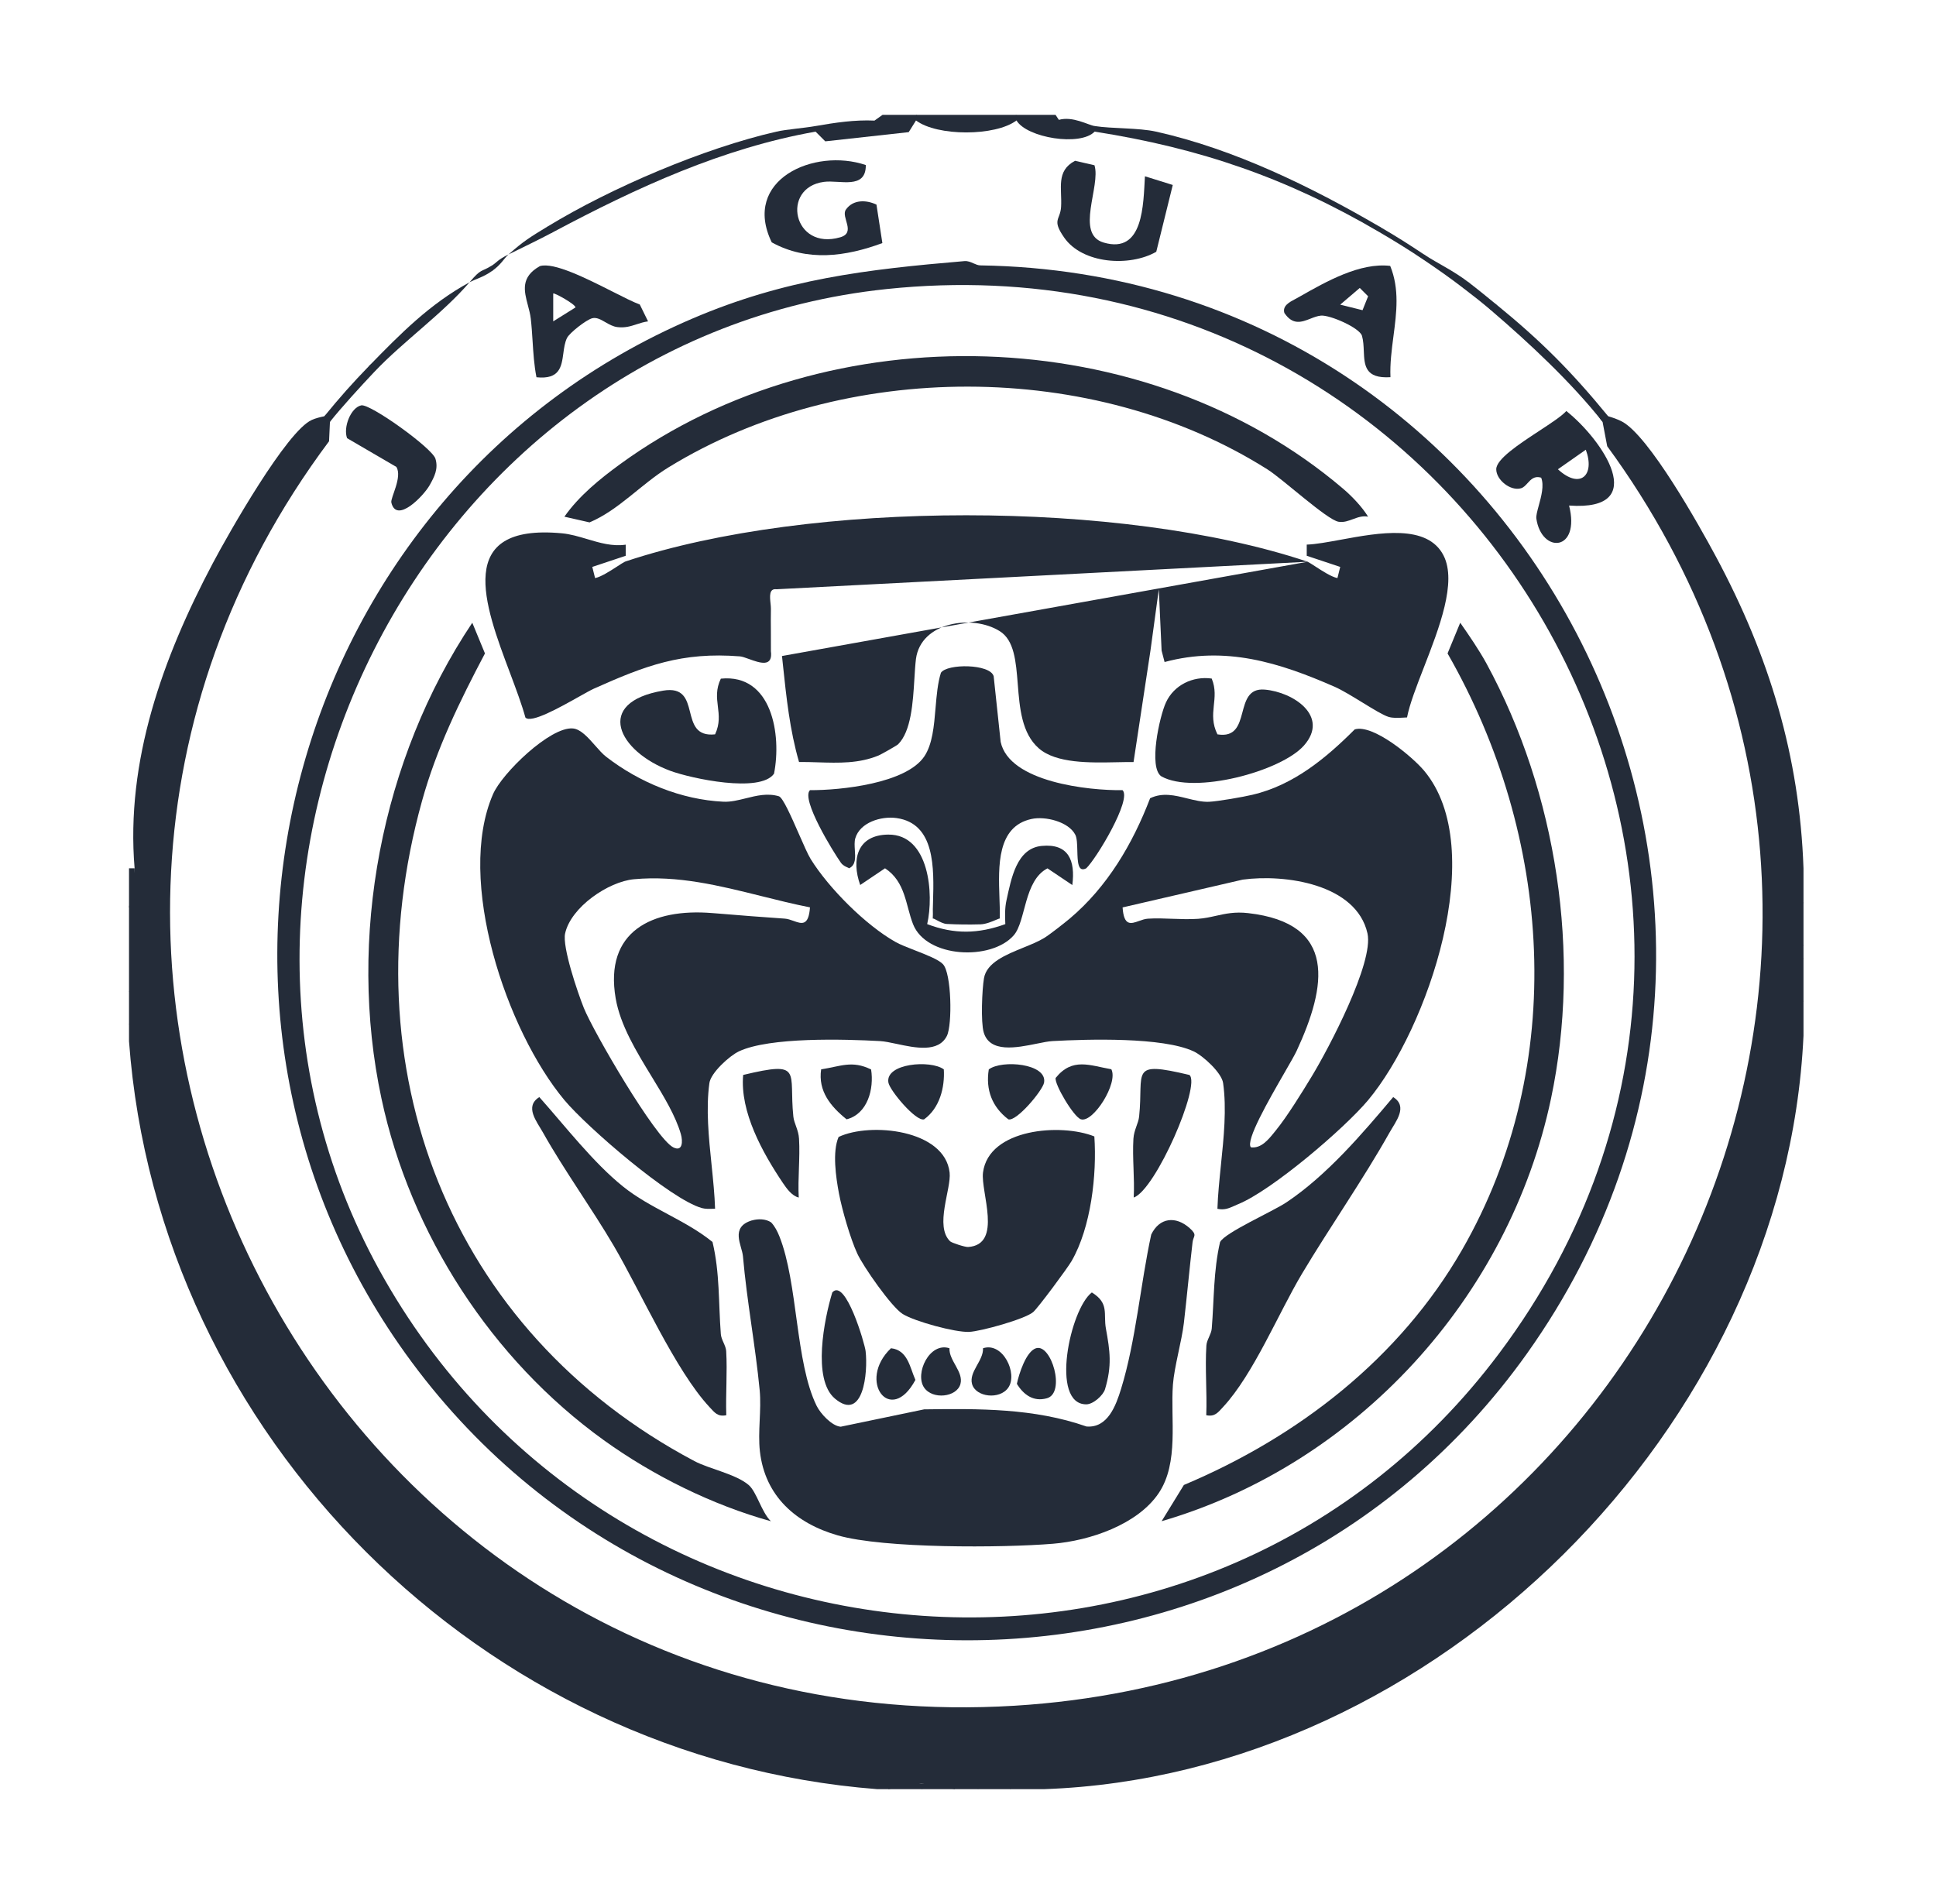 <svg width="61" height="60" viewBox="0 0 61 60" fill="none" xmlns="http://www.w3.org/2000/svg">
<path d="M10.396 13.293L10.368 13.905C-2.294 30.849 10.562 55.049 31.959 53.752C51.749 52.555 62.388 30.091 50.64 14.061L50.494 13.293C50.278 13.048 50.371 12.953 50.67 13.117C50.821 13.161 50.969 13.212 51.106 13.284C51.953 13.732 53.522 16.525 54.071 17.549C55.752 20.686 56.702 23.836 56.825 27.362V28.417C56.679 28.836 56.675 29.407 56.825 29.824V30.176C56.679 30.594 56.675 31.166 56.825 31.583V32.638C56.25 44.991 45.211 55.944 32.907 56.38H31.852C31.539 56.237 31.11 56.236 30.797 56.38H30.093C29.736 56.317 29.385 56.259 29.038 56.204C28.69 56.257 28.338 56.317 27.983 56.38H27.631C15.213 55.414 4.987 45.272 4.065 32.814V32.286C4.208 31.973 4.209 31.544 4.065 31.231V28.593C4.13 28.178 4.188 27.768 4.241 27.362C3.958 23.975 5.131 20.725 6.701 17.756C7.217 16.78 9.037 13.581 9.825 13.233C9.95 13.178 10.083 13.145 10.22 13.117C10.469 12.883 10.558 12.982 10.396 13.293Z" fill="#242C39"/>
<path d="M28.862 3.62C29.015 3.669 29.013 3.729 28.862 3.796L28.632 4.164L26.003 4.454L25.697 4.148C25.544 4.098 25.545 4.039 25.697 3.972C26.31 3.865 26.929 3.771 27.554 3.8L27.807 3.62H28.862Z" fill="#242C39"/>
<path d="M33.259 3.62L33.363 3.777C33.797 3.652 34.284 3.94 34.49 3.972C34.643 4.021 34.641 4.081 34.49 4.148C34.04 4.619 32.355 4.345 32.028 3.796C31.875 3.747 31.877 3.687 32.028 3.62H33.259Z" fill="#242C39"/>
<path d="M32.028 3.62V3.796C31.363 4.299 29.525 4.299 28.862 3.796V3.62H32.028Z" fill="#242C39"/>
<path d="M56.825 29.824L56.668 29.72C56.63 29.323 56.63 28.917 56.668 28.521L56.825 28.417V29.824Z" fill="#242C39"/>
<path d="M56.825 31.583L56.668 31.479C56.63 31.082 56.63 30.675 56.668 30.28L56.825 30.176V31.583Z" fill="#242C39"/>
<path d="M4.065 28.593V27.362H4.241C4.218 27.772 4.327 28.224 4.157 28.593H4.065Z" fill="#242C39"/>
<path d="M4.065 32.286V31.231L4.222 31.335C4.262 31.614 4.262 31.903 4.222 32.184L4.065 32.288V32.286Z" fill="#242C39"/>
<path d="M31.852 56.38H30.797L30.901 56.223C31.18 56.183 31.469 56.183 31.75 56.223L31.854 56.38H31.852Z" fill="#242C39"/>
<path d="M29.038 56.204C29.191 56.253 29.189 56.313 29.038 56.38H27.983L28.087 56.223C28.403 56.179 28.723 56.204 29.038 56.204Z" fill="#242C39"/>
<path d="M30.093 56.38H29.038V56.204C29.355 56.204 29.675 56.179 29.989 56.223L30.093 56.38Z" fill="#242C39"/>
<path d="M50.67 13.117L50.494 13.293C49.512 12.051 48.181 10.806 46.976 9.775C46.742 9.527 46.841 9.438 47.152 9.599C48.563 10.75 49.519 11.712 50.67 13.117Z" fill="#242C39"/>
<path d="M11.803 11.71C11.378 12.16 10.76 12.835 10.396 13.293L10.22 13.117C10.706 12.522 11.101 12.076 11.627 11.534C11.875 11.3 11.965 11.399 11.803 11.71Z" fill="#242C39"/>
<path d="M36.425 4.148C38.881 4.695 41.317 5.887 43.459 7.137C43.547 7.19 43.545 7.25 43.459 7.313C40.561 5.614 37.816 4.668 34.49 4.148V3.972C35.044 4.058 35.876 4.025 36.425 4.148Z" fill="#242C39"/>
<path d="M44.866 8.017C44.947 8.071 44.944 8.129 44.866 8.193C44.404 7.88 43.941 7.596 43.459 7.313V7.137C44.024 7.466 44.34 7.669 44.866 8.017Z" fill="#242C39"/>
<path d="M46.273 8.896C46.507 9.144 46.409 9.234 46.097 9.072C45.696 8.764 45.286 8.476 44.866 8.193V8.017C45.316 8.314 45.76 8.507 46.273 8.896Z" fill="#242C39"/>
<path d="M47.152 9.6L46.977 9.775C46.695 9.535 46.391 9.297 46.097 9.072L46.273 8.896C46.574 9.125 46.86 9.362 47.152 9.6Z" fill="#242C39"/>
<path d="M25.697 3.972V4.148C22.765 4.668 20.069 5.908 17.431 7.313C17.159 7.412 17.109 7.403 17.255 7.137C19.269 5.91 22.188 4.667 24.466 4.148C24.773 4.077 25.305 4.04 25.697 3.972Z" fill="#242C39"/>
<path d="M14.793 8.896C13.956 9.876 12.713 10.752 11.803 11.71L11.627 11.534C12.625 10.509 13.544 9.577 14.793 8.896Z" fill="#242C39"/>
<path d="M17.431 7.313C16.956 7.567 16.49 7.786 16.024 8.017C16.485 7.605 16.722 7.461 17.255 7.137L17.431 7.313Z" fill="#242C39"/>
<path d="M15.496 8.369C15.579 8.423 15.577 8.481 15.496 8.544C15.22 8.74 14.992 8.787 14.793 8.896C15.18 8.442 15.138 8.592 15.496 8.369Z" fill="#242C39"/>
<path d="M16.024 8.017C15.854 8.17 15.801 8.33 15.497 8.544V8.369C15.66 8.267 15.671 8.191 16.024 8.017Z" fill="#242C39"/>
<path d="M27.28 5.203C27.288 5.986 26.456 5.665 25.961 5.731C24.591 5.912 24.986 7.911 26.476 7.477C26.984 7.329 26.488 6.84 26.652 6.606C26.88 6.279 27.301 6.297 27.616 6.448L27.802 7.66C26.65 8.085 25.436 8.256 24.316 7.637C23.363 5.669 25.651 4.647 27.28 5.201V5.203Z" fill="#242C39"/>
<path d="M34.485 5.208C34.691 5.866 33.864 7.377 34.775 7.644C36.036 8.015 36.022 6.43 36.075 5.555L36.952 5.829L36.432 7.934C35.591 8.416 34.107 8.316 33.53 7.486C33.132 6.914 33.407 6.94 33.433 6.518C33.467 5.936 33.263 5.389 33.873 5.067L34.488 5.208H34.485Z" fill="#242C39"/>
<path d="M12.491 14.715L10.936 13.808C10.81 13.474 11.045 12.85 11.381 12.774C11.657 12.712 13.617 14.117 13.72 14.455C13.817 14.774 13.687 15.023 13.537 15.29C13.349 15.625 12.493 16.515 12.331 15.838C12.296 15.69 12.683 15.043 12.491 14.715Z" fill="#242C39"/>
<path fill-rule="evenodd" clip-rule="evenodd" d="M30.676 8.3C30.587 8.26 30.493 8.219 30.389 8.228C27.297 8.49 24.736 8.791 21.824 10.036C9.2 15.437 4.728 31.444 12.777 42.655C21.404 54.672 39.513 54.73 48.111 42.655C58.248 28.419 48.308 8.625 30.888 8.363C30.819 8.362 30.749 8.332 30.676 8.3ZM47.231 42.654C58.336 27.849 46.327 7.171 27.932 9.109C13.259 10.655 4.797 27.522 12.12 40.322C19.59 53.378 38.164 54.746 47.231 42.654Z" fill="#242C39"/>
<path fill-rule="evenodd" clip-rule="evenodd" d="M48.408 16.344C48.573 17.459 49.806 17.384 49.439 15.931H49.44C52.033 16.116 50.487 13.854 49.352 12.952C49.211 13.11 48.87 13.334 48.497 13.579C47.866 13.993 47.144 14.467 47.144 14.788C47.144 15.125 47.596 15.482 47.923 15.387C48.005 15.364 48.067 15.295 48.131 15.225C48.236 15.109 48.346 14.988 48.559 15.052C48.658 15.294 48.562 15.647 48.483 15.934C48.436 16.108 48.395 16.257 48.408 16.344ZM49.966 14.172C50.265 14.978 49.787 15.433 49.087 14.788L49.966 14.172Z" fill="#242C39"/>
<path fill-rule="evenodd" clip-rule="evenodd" d="M20.059 10.219C20.173 10.182 20.288 10.145 20.421 10.127H20.419L20.159 9.596C19.956 9.521 19.649 9.366 19.302 9.19C18.486 8.778 17.448 8.253 17.011 8.386C16.397 8.73 16.513 9.169 16.633 9.621C16.67 9.761 16.708 9.903 16.724 10.043C16.75 10.268 16.765 10.501 16.78 10.736C16.804 11.118 16.828 11.507 16.903 11.888C17.637 11.965 17.693 11.554 17.75 11.134C17.773 10.964 17.796 10.792 17.865 10.651C17.946 10.488 18.47 10.078 18.659 10.029C18.796 9.993 18.93 10.07 19.074 10.153C19.192 10.221 19.317 10.292 19.455 10.308C19.696 10.337 19.875 10.279 20.059 10.219ZM18.133 9.688C18.133 9.587 17.459 9.216 17.431 9.248V10.127L18.133 9.688Z" fill="#242C39"/>
<path fill-rule="evenodd" clip-rule="evenodd" d="M43.905 10.598C44.003 9.85 44.1 9.106 43.802 8.377V8.379C42.852 8.267 41.79 8.87 40.952 9.346C40.926 9.361 40.9 9.376 40.874 9.39C40.852 9.402 40.828 9.415 40.803 9.428C40.631 9.519 40.4 9.639 40.469 9.863C40.736 10.258 41.013 10.15 41.288 10.043C41.399 9.999 41.51 9.956 41.62 9.946C41.906 9.92 42.842 10.331 42.914 10.584C42.957 10.734 42.964 10.899 42.971 11.061C42.99 11.514 43.009 11.936 43.811 11.886C43.793 11.457 43.849 11.027 43.905 10.598ZM42.228 9.6L42.931 9.775L43.107 9.336L42.844 9.074L42.228 9.6Z" fill="#242C39"/>
<path d="M23.692 38.459C23.882 38.403 24.128 38.405 24.298 38.521C24.416 38.647 24.495 38.804 24.559 38.964C25.146 40.441 25.056 42.93 25.73 44.3C25.853 44.551 26.215 44.94 26.49 44.959L29.119 44.412C30.853 44.389 32.578 44.373 34.233 44.952C34.903 45.008 35.163 44.289 35.325 43.76C35.789 42.254 35.935 40.459 36.273 38.904C36.533 38.366 37.043 38.31 37.483 38.7C37.74 38.929 37.599 38.943 37.576 39.143C37.476 40.003 37.4 40.84 37.302 41.69C37.235 42.261 36.999 43.072 36.957 43.631C36.875 44.711 37.154 46.092 36.509 47.052C35.84 48.047 34.332 48.552 33.18 48.647C31.584 48.779 27.844 48.8 26.395 48.383C25.079 48.005 24.103 47.149 23.943 45.735C23.873 45.117 23.996 44.433 23.936 43.807C23.801 42.4 23.533 41.009 23.409 39.587C23.379 39.245 22.99 38.669 23.693 38.457L23.692 38.459Z" fill="#242C39"/>
<path d="M29.942 39.12C29.986 39.163 30.406 39.303 30.505 39.296C31.606 39.219 30.892 37.559 30.973 36.947C31.154 35.563 33.433 35.389 34.481 35.812C34.564 37.015 34.377 38.675 33.764 39.739C33.635 39.963 32.707 41.215 32.555 41.345C32.302 41.567 30.902 41.955 30.535 41.971C30.095 41.99 28.822 41.642 28.444 41.408C28.092 41.192 27.198 39.91 27.01 39.5C26.792 39.025 26.534 38.132 26.435 37.613C26.337 37.094 26.221 36.296 26.423 35.828C27.42 35.357 29.768 35.593 29.921 36.95C29.979 37.464 29.436 38.64 29.94 39.12H29.942Z" fill="#242C39"/>
<path d="M24.29 47.938C22.443 47.425 20.579 46.503 19.021 45.381C15.495 42.842 12.931 38.885 12.02 34.62C10.936 29.557 12.009 23.919 14.881 19.624L15.28 20.591C14.485 22.098 13.752 23.595 13.295 25.248C10.97 33.621 14.125 41.932 21.879 46.042C22.339 46.287 23.185 46.45 23.588 46.795C23.845 47.015 23.992 47.652 24.29 47.938Z" fill="#242C39"/>
<path d="M36.6 47.938L37.302 46.795C40.909 45.277 44.099 42.808 46.069 39.382C49.425 33.542 48.902 26.335 45.61 20.591L46.009 19.624C46.285 20.018 46.607 20.489 46.836 20.908C49.059 24.998 49.829 30.079 48.87 34.618C47.548 40.889 42.747 46.143 36.6 47.937V47.938Z" fill="#242C39"/>
<path d="M43.107 16.282C42.772 16.212 42.501 16.499 42.172 16.441C41.808 16.376 40.42 15.099 39.937 14.793C34.439 11.318 26.592 11.332 21.063 14.728C20.197 15.259 19.503 16.068 18.576 16.462L17.783 16.282C18.247 15.621 18.901 15.092 19.548 14.62C26.128 9.835 36.108 10.111 42.319 15.401C42.594 15.635 42.921 15.975 43.107 16.284V16.282Z" fill="#242C39"/>
<path d="M38.007 44.597C38.035 43.87 37.965 43.13 38.011 42.402C38.021 42.224 38.164 42.05 38.18 41.867C38.255 40.955 38.232 40.045 38.442 39.14C38.595 38.841 40.112 38.172 40.533 37.889C41.809 37.035 42.914 35.738 43.897 34.572C44.374 34.87 43.976 35.343 43.783 35.687C42.953 37.166 41.903 38.665 41.023 40.139C40.285 41.375 39.495 43.306 38.538 44.337C38.377 44.511 38.278 44.653 38.007 44.597Z" fill="#242C39"/>
<path d="M22.883 44.597C22.612 44.653 22.515 44.511 22.352 44.337C21.277 43.181 20.185 40.701 19.339 39.259C18.641 38.07 17.772 36.873 17.107 35.687C16.914 35.343 16.516 34.87 16.993 34.572C17.797 35.475 18.688 36.632 19.628 37.388C20.486 38.081 21.592 38.44 22.45 39.138C22.682 40.103 22.637 41.064 22.712 42.041C22.726 42.223 22.87 42.398 22.881 42.576C22.92 43.246 22.862 43.925 22.884 44.595L22.883 44.597Z" fill="#242C39"/>
<path d="M22.531 23.141C22.842 22.475 22.394 22.047 22.712 21.386C24.325 21.223 24.631 23.159 24.388 24.381C23.952 25.002 21.775 24.532 21.119 24.29C19.475 23.681 18.706 22.135 20.892 21.764C22.171 21.546 21.321 23.27 22.531 23.141Z" fill="#242C39"/>
<path d="M38.18 21.386C38.44 22.021 38.03 22.475 38.359 23.141C39.481 23.326 38.822 21.643 39.85 21.731C40.747 21.808 41.901 22.568 41.085 23.493C40.366 24.309 37.622 25.044 36.593 24.465C36.178 24.189 36.535 22.571 36.738 22.134C36.989 21.59 37.582 21.298 38.18 21.383V21.386Z" fill="#242C39"/>
<path d="M27.104 27.89C26.817 27.084 27.009 26.309 27.988 26.3C29.284 26.288 29.43 28.182 29.214 29.121C30.071 29.446 30.822 29.43 31.676 29.121C31.666 28.867 31.657 28.619 31.713 28.368C31.864 27.68 32.032 26.733 32.821 26.657C33.672 26.574 33.885 27.119 33.787 27.89L33.004 27.364C32.257 27.749 32.329 29.029 31.942 29.473C31.233 30.285 29.188 30.19 28.769 29.124C28.534 28.526 28.535 27.788 27.886 27.362L27.104 27.888V27.89Z" fill="#242C39"/>
<path d="M25.169 37.738C24.951 37.687 24.786 37.453 24.666 37.276C24.026 36.324 23.31 35.037 23.416 33.874C25.32 33.419 24.849 33.758 24.997 35.185C25.02 35.404 25.16 35.603 25.176 35.885C25.213 36.495 25.134 37.128 25.167 37.738H25.169Z" fill="#242C39"/>
<path d="M37.476 33.874C37.849 34.179 36.416 37.492 35.721 37.738C35.754 37.128 35.675 36.493 35.712 35.885C35.73 35.603 35.869 35.404 35.892 35.184C36.041 33.757 35.568 33.421 37.474 33.874H37.476Z" fill="#242C39"/>
<path d="M26.224 40.728C26.639 40.255 27.25 42.349 27.274 42.578C27.352 43.252 27.202 44.825 26.307 44.073C25.586 43.466 25.971 41.563 26.224 40.728Z" fill="#242C39"/>
<path d="M34.402 40.728C34.958 41.071 34.761 41.398 34.845 41.866C34.974 42.574 35.041 43.033 34.817 43.779C34.759 43.971 34.446 44.254 34.226 44.254C33.08 44.254 33.714 41.252 34.402 40.728Z" fill="#242C39"/>
<path d="M31.155 33.7C31.569 33.387 33.002 33.514 32.897 34.115C32.853 34.365 32.026 35.352 31.771 35.273C31.258 34.882 31.052 34.342 31.155 33.7Z" fill="#242C39"/>
<path d="M29.738 33.697C29.773 34.273 29.605 34.921 29.117 35.273C28.862 35.352 28.036 34.365 27.992 34.115C27.886 33.508 29.321 33.392 29.736 33.697H29.738Z" fill="#242C39"/>
<path d="M35.016 33.695C35.243 34.129 34.444 35.389 34.059 35.272C33.832 35.204 33.215 34.157 33.262 33.968C33.79 33.315 34.332 33.575 35.017 33.695H35.016Z" fill="#242C39"/>
<path d="M27.447 33.702C27.543 34.309 27.341 35.102 26.675 35.273C26.172 34.868 25.771 34.383 25.873 33.697C26.481 33.607 26.842 33.403 27.447 33.702Z" fill="#242C39"/>
<path d="M28.073 42.486C28.606 42.544 28.669 43.097 28.843 43.484C28.062 44.943 26.993 43.517 28.073 42.486Z" fill="#242C39"/>
<path d="M32.643 42.486C33.125 42.333 33.584 43.893 32.988 44.062C32.564 44.182 32.251 43.953 32.04 43.608C32.107 43.29 32.33 42.587 32.643 42.486Z" fill="#242C39"/>
<path d="M30.974 42.486C31.601 42.281 32.074 43.283 31.771 43.726C31.504 44.117 30.744 44.029 30.628 43.615C30.521 43.23 30.992 42.879 30.973 42.486H30.974Z" fill="#242C39"/>
<path d="M29.916 42.486C29.896 42.877 30.368 43.23 30.261 43.616C30.146 44.029 29.385 44.117 29.117 43.726C28.815 43.283 29.288 42.282 29.914 42.486H29.916Z" fill="#242C39"/>
<path fill-rule="evenodd" clip-rule="evenodd" d="M26.7 27.334C26.726 27.345 26.745 27.353 26.752 27.362V27.366H26.755C26.754 27.364 26.753 27.363 26.752 27.362C26.968 27.263 26.951 27.024 26.935 26.788C26.927 26.655 26.918 26.523 26.949 26.416C27.095 25.918 27.76 25.711 28.247 25.779C29.468 25.949 29.429 27.355 29.398 28.429C29.396 28.506 29.394 28.582 29.392 28.655C29.395 28.752 29.395 28.849 29.39 28.944C29.39 28.944 29.39 28.945 29.39 28.945L29.39 28.945C29.414 28.941 29.463 28.968 29.524 29.001C29.613 29.049 29.728 29.11 29.83 29.116C30.18 29.135 30.544 29.138 30.894 29.128C31.062 29.123 31.261 29.039 31.385 28.986L31.385 28.986C31.445 28.961 31.488 28.943 31.5 28.945C31.5 28.945 31.5 28.945 31.5 28.945C31.508 28.752 31.5 28.53 31.491 28.295C31.456 27.291 31.412 26.047 32.496 25.809C32.937 25.711 33.67 25.895 33.88 26.303C33.935 26.41 33.94 26.61 33.945 26.811C33.954 27.156 33.962 27.501 34.226 27.362C34.545 27.06 35.67 25.188 35.369 24.9C34.304 24.916 31.797 24.647 31.529 23.377L31.309 21.311C31.201 20.915 29.84 20.908 29.647 21.2C29.545 21.52 29.512 21.911 29.478 22.305C29.43 22.877 29.381 23.456 29.121 23.84C28.546 24.687 26.502 24.905 25.521 24.9C25.227 25.183 26.259 26.854 26.495 27.186C26.557 27.272 26.644 27.309 26.7 27.334Z" fill="#242C39"/>
<path fill-rule="evenodd" clip-rule="evenodd" d="M41.202 17.702C41.192 17.698 41.183 17.694 41.173 17.689L41.171 17.691C35.35 15.753 25.538 15.753 19.715 17.691C19.705 17.695 19.695 17.699 19.685 17.703C19.631 17.73 19.546 17.785 19.447 17.85C19.229 17.991 18.939 18.179 18.75 18.217L18.662 17.865L19.715 17.514V17.164C19.296 17.226 18.896 17.106 18.497 16.987C18.232 16.908 17.968 16.829 17.7 16.805C14.296 16.49 15.259 19.054 16.07 21.208C16.259 21.713 16.44 22.195 16.555 22.612C16.733 22.802 17.628 22.299 18.234 21.959C18.44 21.843 18.613 21.746 18.713 21.701C20.333 20.976 21.483 20.538 23.317 20.684C23.385 20.69 23.487 20.727 23.599 20.767C23.935 20.889 24.366 21.045 24.288 20.505C24.289 20.504 24.289 20.504 24.29 20.503C24.292 20.303 24.291 20.102 24.289 19.9L24.289 19.9V19.9V19.9V19.9C24.287 19.661 24.285 19.422 24.29 19.184C24.291 19.136 24.284 19.077 24.278 19.014C24.255 18.796 24.229 18.537 24.466 18.569M24.631 20.674C24.634 20.676 24.637 20.677 24.64 20.679C24.649 20.765 24.658 20.851 24.667 20.936C24.776 21.973 24.885 23.01 25.176 24.012C25.378 24.01 25.579 24.017 25.779 24.023C26.427 24.043 27.062 24.063 27.68 23.808C27.767 23.773 28.261 23.491 28.296 23.456C28.711 23.045 28.766 22.131 28.811 21.39C28.825 21.159 28.838 20.944 28.86 20.767C29.012 19.599 30.637 19.351 31.498 19.888C31.958 20.173 32.011 20.841 32.068 21.557C32.127 22.306 32.191 23.109 32.73 23.581C33.275 24.06 34.345 24.037 35.178 24.02C35.374 24.016 35.556 24.012 35.716 24.015L36.249 20.502C36.249 20.502 36.249 20.502 36.249 20.502L36.455 18.988L36.513 18.569L36.519 18.715L36.6 20.502C36.6 20.502 36.6 20.502 36.6 20.502L36.694 20.862C38.612 20.347 40.301 20.874 42.054 21.643C42.283 21.743 42.611 21.944 42.925 22.136C43.262 22.343 43.583 22.539 43.746 22.589C43.89 22.633 44.048 22.623 44.201 22.615C44.245 22.612 44.29 22.61 44.333 22.608C44.415 22.187 44.63 21.633 44.862 21.036C45.348 19.787 45.909 18.345 45.485 17.508C44.978 16.506 43.454 16.785 42.243 17.008C41.834 17.083 41.46 17.152 41.173 17.162V17.514L42.228 17.865L42.14 18.217C41.95 18.179 41.66 17.991 41.442 17.849C41.341 17.783 41.255 17.728 41.202 17.702M24.631 20.674L24.642 20.679L24.631 20.674Z" fill="#242C39"/>
<path fill-rule="evenodd" clip-rule="evenodd" d="M29.835 32.643C30.009 32.295 29.983 30.665 29.71 30.383V30.382C29.568 30.236 29.192 30.089 28.832 29.949C28.594 29.856 28.363 29.767 28.213 29.682C27.274 29.152 26.115 27.99 25.545 27.074C25.456 26.93 25.318 26.614 25.17 26.277C24.931 25.732 24.666 25.128 24.54 25.092C24.183 24.986 23.836 25.073 23.498 25.157C23.259 25.216 23.024 25.275 22.793 25.264C21.464 25.201 20.141 24.654 19.1 23.848C18.989 23.763 18.874 23.632 18.755 23.497C18.532 23.244 18.296 22.974 18.048 22.955C17.334 22.897 15.822 24.363 15.535 25.025C14.357 27.731 15.956 32.474 17.781 34.664C18.488 35.512 21.128 37.796 22.114 38.069C22.225 38.099 22.338 38.095 22.45 38.092C22.477 38.091 22.504 38.09 22.531 38.09C22.517 37.654 22.47 37.189 22.421 36.716C22.331 35.844 22.239 34.941 22.352 34.129C22.397 33.806 22.987 33.268 23.286 33.129C24.256 32.678 26.594 32.745 27.728 32.807C27.87 32.815 28.052 32.853 28.249 32.895C28.837 33.021 29.568 33.176 29.835 32.643ZM25.003 29.02C25.258 29.112 25.479 29.191 25.521 28.593C25.006 28.492 24.494 28.364 23.982 28.236C22.666 27.908 21.349 27.579 19.974 27.707C19.169 27.782 17.99 28.584 17.806 29.414C17.711 29.838 18.2 31.275 18.395 31.762C18.695 32.51 20.646 35.865 21.212 36.155C21.511 36.308 21.518 35.964 21.453 35.739C21.286 35.16 20.916 34.553 20.532 33.924C20.049 33.133 19.545 32.307 19.399 31.462C19.035 29.346 20.546 28.618 22.44 28.773C22.5 28.777 22.561 28.782 22.622 28.787C23.315 28.844 24.015 28.901 24.726 28.948C24.818 28.954 24.913 28.988 25.003 29.02Z" fill="#242C39"/>
<path fill-rule="evenodd" clip-rule="evenodd" d="M38.469 36.717C38.421 37.19 38.373 37.654 38.359 38.09L38.357 38.092C38.578 38.14 38.722 38.075 38.886 38.002C38.924 37.984 38.964 37.966 39.006 37.949C40.062 37.524 42.357 35.566 43.109 34.666C44.974 32.434 46.943 26.753 44.868 24.283C44.493 23.839 43.259 22.811 42.685 22.985C41.775 23.896 40.753 24.742 39.467 25.044C39.182 25.113 38.375 25.253 38.097 25.266C37.874 25.276 37.643 25.218 37.407 25.16C37.022 25.064 36.627 24.966 36.238 25.155C35.688 26.592 34.889 27.951 33.702 28.95C33.518 29.103 33.087 29.442 32.902 29.557C32.721 29.668 32.486 29.764 32.244 29.862C31.688 30.089 31.091 30.332 31.004 30.823C30.941 31.187 30.901 32.209 30.994 32.529C31.184 33.189 32.032 33.017 32.669 32.888C32.86 32.849 33.033 32.814 33.162 32.807C34.295 32.745 36.634 32.678 37.605 33.129C37.904 33.266 38.493 33.806 38.538 34.129C38.653 34.942 38.559 35.844 38.469 36.717ZM40.473 33.802C39.979 34.66 39.235 35.951 39.414 36.155H39.416C39.736 36.196 39.965 35.912 40.15 35.683C40.167 35.661 40.184 35.641 40.2 35.621C40.549 35.195 41.027 34.421 41.324 33.931C41.859 33.051 43.292 30.334 43.087 29.414C42.738 27.858 40.492 27.538 39.156 27.719L35.371 28.595C35.411 29.193 35.633 29.113 35.889 29.022C35.979 28.99 36.074 28.956 36.166 28.95C36.423 28.933 36.679 28.943 36.937 28.953C37.205 28.963 37.476 28.973 37.752 28.954C37.958 28.939 38.136 28.899 38.315 28.859C38.611 28.793 38.907 28.727 39.323 28.774C42.151 29.094 41.794 31.089 40.856 33.113C40.798 33.238 40.652 33.492 40.473 33.802Z" fill="#242C39"/>
</svg>
